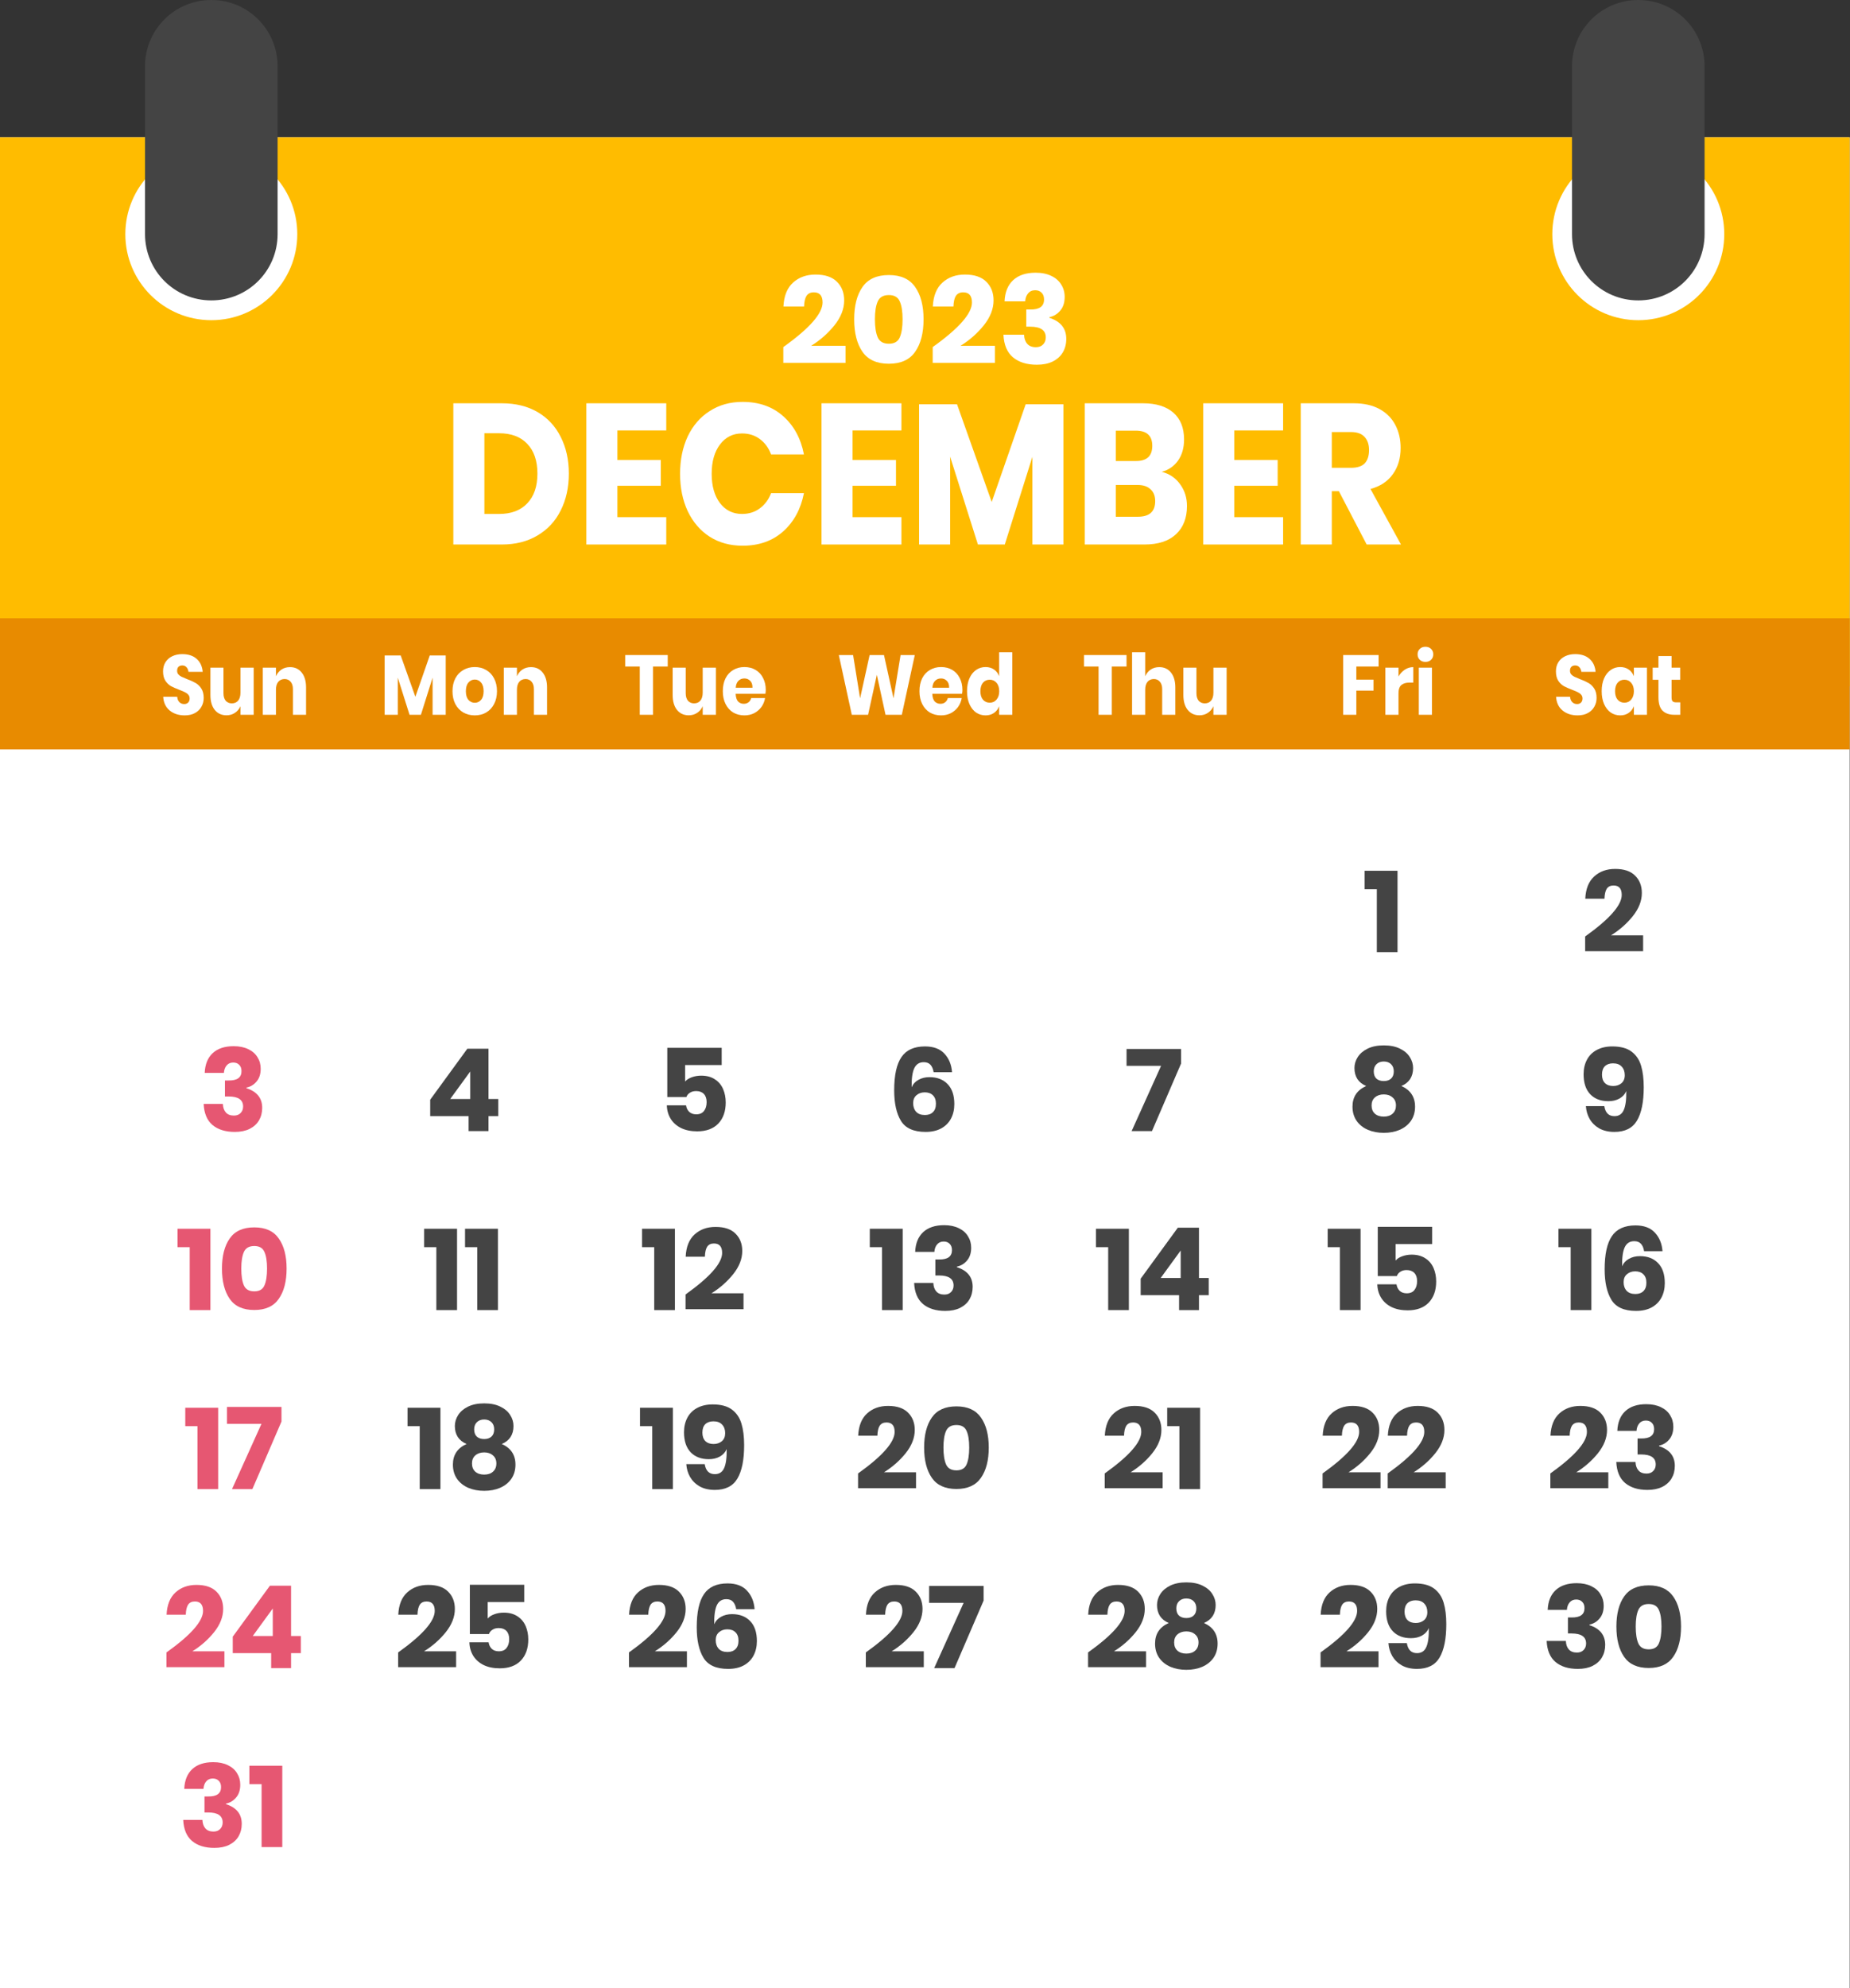 <?xml version="1.0" encoding="UTF-8" standalone="no"?><svg xmlns="http://www.w3.org/2000/svg" xmlns:xlink="http://www.w3.org/1999/xlink" clip-rule="evenodd" fill="#000000" height="491.4" preserveAspectRatio="xMidYMid meet" stroke-linecap="round" stroke-linejoin="round" stroke-miterlimit="10" version="1" viewBox="21.3 0.0 457.5 491.4" width="457.5" zoomAndPan="magnify"><rect x="21.3" y="0.0" width="457.5" height="491.4" fill="#333333" stroke="none"/><g><g><g><g fill="#ffffff" id="change1_13"><path d="M214.992 85.782C221.465 81.161 224.701 77.488 224.701 74.76C224.701 73.091 223.978 72.257 222.533 72.257C221.719 72.257 221.119 72.542 220.732 73.112C220.366 73.681 220.162 74.567 220.121 75.768L215.023 75.768C215.145 73.142 215.939 71.168 217.404 69.845C218.87 68.522 220.722 67.86 222.961 67.86C225.301 67.86 227.062 68.451 228.242 69.631C229.443 70.812 230.044 72.348 230.044 74.241C230.044 76.338 229.24 78.393 227.632 80.408C226.024 82.403 224.1 84.092 221.861 85.476L230.379 85.476L230.379 89.689L214.992 89.689L214.992 85.782Z"/><path d="M232.529 78.912C232.529 82.291 233.211 84.967 234.574 86.942C235.938 88.916 238.116 89.903 241.108 89.903C244.079 89.903 246.247 88.916 247.611 86.942C248.995 84.967 249.687 82.291 249.687 78.912C249.687 75.554 248.995 72.898 247.611 70.944C246.247 68.97 244.079 67.983 241.108 67.983C238.116 67.983 235.938 68.97 234.574 70.944C233.211 72.898 232.529 75.554 232.529 78.912ZM244.497 78.912C244.497 80.846 244.263 82.342 243.794 83.4C243.347 84.438 242.451 84.957 241.108 84.957C239.744 84.957 238.828 84.438 238.36 83.4C237.892 82.342 237.658 80.846 237.658 78.912C237.658 76.999 237.892 75.523 238.36 74.485C238.828 73.447 239.744 72.928 241.108 72.928C242.451 72.928 243.347 73.447 243.794 74.485C244.263 75.503 244.497 76.979 244.497 78.912Z"/><path d="M251.962 85.782C258.435 81.161 261.671 77.488 261.671 74.76C261.671 73.091 260.948 72.257 259.503 72.257C258.689 72.257 258.089 72.542 257.702 73.112C257.335 73.681 257.132 74.567 257.091 75.768L251.993 75.768C252.115 73.142 252.909 71.168 254.374 69.845C255.84 68.522 257.692 67.86 259.931 67.86C262.271 67.86 264.032 68.451 265.212 69.631C266.413 70.812 267.014 72.348 267.014 74.241C267.014 76.338 266.21 78.393 264.602 80.408C262.994 82.403 261.07 84.092 258.831 85.476L267.349 85.476L267.349 89.689L251.962 89.689L251.962 85.782Z"/><path d="M277.437 67.403C278.943 67.403 280.235 67.667 281.314 68.196C282.393 68.705 283.207 69.417 283.756 70.333C284.326 71.229 284.611 72.247 284.611 73.386C284.611 74.791 284.245 75.92 283.512 76.775C282.8 77.63 281.904 78.169 280.825 78.393L280.825 78.546C283.614 79.442 285.008 81.182 285.008 83.767C285.008 85.008 284.723 86.117 284.153 87.094C283.583 88.051 282.749 88.804 281.65 89.354C280.571 89.883 279.268 90.147 277.742 90.147C275.259 90.147 273.285 89.537 271.819 88.316C270.374 87.094 269.59 85.232 269.468 82.729L274.567 82.729C274.608 83.685 274.872 84.438 275.361 84.988C275.849 85.537 276.561 85.812 277.498 85.812C278.251 85.812 278.841 85.588 279.268 85.14C279.716 84.693 279.94 84.113 279.94 83.4C279.94 81.629 278.658 80.744 276.093 80.744L275.116 80.744L275.116 76.5L276.063 76.5C278.363 76.541 279.513 75.717 279.513 74.028C279.513 73.295 279.309 72.735 278.902 72.348C278.515 71.941 277.986 71.738 277.315 71.738C276.582 71.738 276.002 71.992 275.574 72.501C275.147 72.99 274.903 73.651 274.842 74.485L269.743 74.485C269.845 72.206 270.557 70.456 271.88 69.234C273.203 68.013 275.055 67.403 277.437 67.403Z"/></g><g><g id="change1_6"><path d="M21.271 33.932L478.729 33.932L478.729 491.389L21.271 491.389L21.271 33.932Z" fill="#ffffff"/></g><g id="change2_1"><path d="M21.271 33.932L478.729 33.932L478.729 169.617L21.271 169.617L21.271 33.932Z" fill="#ffbc00"/></g><g id="change3_1"><path d="M21.271 152.8L21.271 185.236L478.729 185.236L478.729 152.8L21.271 152.8Z" fill="#e88b00"/></g><g><g><g id="change1_2"><path d="M94.819 57.877C94.819 69.62 85.299 79.139 73.557 79.139C61.814 79.139 52.294 69.62 52.294 57.877C52.294 46.134 61.814 36.614 73.557 36.614C85.299 36.614 94.819 46.134 94.819 57.877Z" fill="#ffffff"/></g><g id="change4_13"><path d="M73.556 0C82.639 0 89.95 7.312 89.95 16.394L89.95 57.855C89.95 66.937 82.639 74.248 73.556 74.248C64.474 74.248 57.163 66.937 57.163 57.855L57.163 16.394C57.163 7.312 64.474 0 73.556 0Z" fill="#444444"/></g></g><g><g id="change1_12"><path d="M447.706 57.877C447.706 69.62 438.186 79.139 426.443 79.139C414.701 79.139 405.181 69.62 405.181 57.877C405.181 46.134 414.701 36.614 426.443 36.614C438.186 36.614 447.706 46.134 447.706 57.877Z" fill="#ffffff"/></g><g id="change4_26"><path d="M426.443 0C435.525 0 442.837 7.312 442.837 16.394L442.837 57.855C442.837 66.937 435.525 74.248 426.443 74.248C417.361 74.248 410.05 66.937 410.05 57.855L410.05 16.394C410.05 7.312 417.361 0 426.443 0Z" fill="#444444"/></g></g></g><g fill="#ffffff" id="change1_4"><path d="M161.971 117.055C161.971 120.478 161.297 123.522 159.95 126.188C158.632 128.822 156.716 130.879 154.201 132.36C151.716 133.841 148.781 134.581 145.398 134.581L133.406 134.581L133.406 99.676L145.398 99.676C148.811 99.676 151.761 100.4 154.246 101.848C156.731 103.297 158.632 105.337 159.95 107.97C161.297 110.604 161.971 113.632 161.971 117.055ZM144.724 127.028C147.718 127.028 150.039 126.155 151.686 124.411C153.363 122.667 154.201 120.214 154.201 117.055C154.201 113.895 153.363 111.443 151.686 109.698C150.039 107.954 147.718 107.082 144.724 107.082L141.086 107.082L141.086 127.028L144.724 127.028Z"/><path d="M173.981 106.391L173.981 113.698L184.716 113.698L184.716 120.066L173.981 120.066L173.981 127.818L186.063 127.818L186.063 134.581L166.301 134.581L166.301 99.676L186.063 99.676L186.063 106.391L173.981 106.391Z"/><path d="M204.931 99.331C208.974 99.331 212.312 100.499 214.947 102.836C217.612 105.173 219.333 108.333 220.112 112.315L211.983 112.315C211.384 110.702 210.456 109.435 209.198 108.514C207.97 107.592 206.503 107.131 204.797 107.131C202.551 107.131 200.739 108.036 199.362 109.847C197.985 111.657 197.296 114.076 197.296 117.104C197.296 120.132 197.985 122.551 199.362 124.362C200.739 126.139 202.551 127.028 204.797 127.028C206.503 127.028 207.97 126.567 209.198 125.645C210.456 124.724 211.384 123.473 211.983 121.893L220.112 121.893C219.333 125.843 217.612 129.003 214.947 131.372C212.312 133.709 208.974 134.878 204.931 134.878C201.847 134.878 199.138 134.137 196.802 132.656C194.467 131.142 192.655 129.035 191.368 126.337C190.11 123.638 189.481 120.56 189.481 117.104C189.481 113.648 190.11 110.571 191.368 107.872C192.655 105.173 194.467 103.083 196.802 101.602C199.138 100.088 201.847 99.331 204.931 99.331Z"/><path d="M232.14 106.391L232.14 113.698L242.874 113.698L242.874 120.066L232.14 120.066L232.14 127.818L244.222 127.818L244.222 134.581L224.46 134.581L224.46 99.676L244.222 99.676L244.222 106.391L232.14 106.391Z"/><path d="M284.289 99.923L284.289 134.581L276.609 134.581L276.609 112.908L269.782 134.581L263.135 134.581L256.263 112.858L256.263 134.581L248.583 134.581L248.583 99.923L257.97 99.923L266.548 124.065L274.947 99.923L284.289 99.923Z"/><path d="M308.592 116.61C310.508 117.104 312.02 118.124 313.128 119.671C314.266 121.218 314.835 123.012 314.835 125.053C314.835 128.048 313.921 130.385 312.095 132.064C310.298 133.742 307.708 134.581 304.325 134.581L289.549 134.581L289.549 99.676L303.966 99.676C307.199 99.676 309.699 100.45 311.466 101.997C313.233 103.544 314.116 105.749 314.116 108.612C314.116 110.719 313.607 112.48 312.589 113.895C311.571 115.277 310.238 116.183 308.592 116.61ZM297.229 113.944L302.259 113.944C304.924 113.944 306.256 112.694 306.256 110.192C306.256 107.691 304.894 106.44 302.169 106.44L297.229 106.44L297.229 113.944ZM302.708 127.719C305.553 127.719 306.975 126.435 306.975 123.868C306.975 122.617 306.6 121.646 305.852 120.955C305.103 120.231 304.04 119.869 302.663 119.869L297.229 119.869L297.229 127.719L302.708 127.719Z"/><path d="M326.527 106.391L326.527 113.698L337.261 113.698L337.261 120.066L326.527 120.066L326.527 127.818L338.609 127.818L338.609 134.581L318.847 134.581L318.847 99.676L338.609 99.676L338.609 106.391L326.527 106.391Z"/><path d="M359.274 134.581L352.402 121.399L350.65 121.399L350.65 134.581L342.97 134.581L342.97 99.676L356.085 99.676C358.6 99.676 360.726 100.153 362.462 101.108C364.199 102.062 365.502 103.379 366.37 105.058C367.238 106.703 367.672 108.596 367.672 110.735C367.672 113.27 367.029 115.425 365.741 117.203C364.484 118.98 362.642 120.198 360.217 120.856L367.762 134.581L359.274 134.581ZM350.65 115.623L355.411 115.623C356.938 115.623 358.061 115.261 358.78 114.537C359.498 113.78 359.858 112.677 359.858 111.229C359.858 109.847 359.483 108.76 358.735 107.97C358.016 107.181 356.908 106.786 355.411 106.786L350.65 106.786L350.65 115.623Z"/></g><g fill="#ffffff" id="change1_7"><path d="M71.674 172.511C71.674 173.29 71.49 174.008 71.123 174.662C70.769 175.316 70.237 175.839 69.527 176.228C68.831 176.618 67.982 176.813 66.981 176.813C65.474 176.813 64.233 176.409 63.257 175.602C62.282 174.794 61.75 173.666 61.661 172.218L65.119 172.218C65.17 172.775 65.347 173.214 65.651 173.534C65.968 173.854 66.367 174.015 66.848 174.015C67.266 174.015 67.596 173.889 67.836 173.639C68.077 173.388 68.197 173.054 68.197 172.636C68.197 172.26 68.083 171.947 67.855 171.696C67.64 171.446 67.368 171.244 67.038 171.091C66.709 170.924 66.253 170.729 65.67 170.506C64.822 170.186 64.125 169.879 63.58 169.587C63.048 169.281 62.586 168.835 62.194 168.25C61.813 167.651 61.623 166.879 61.623 165.932C61.623 165.055 61.826 164.296 62.231 163.655C62.637 163.015 63.194 162.528 63.903 162.193C64.625 161.845 65.449 161.671 66.373 161.671C67.868 161.671 69.052 162.061 69.926 162.841C70.813 163.621 71.313 164.693 71.427 166.057L67.912 166.057C67.849 165.57 67.684 165.187 67.418 164.909C67.165 164.616 66.817 164.47 66.373 164.47C65.993 164.47 65.683 164.581 65.442 164.804C65.214 165.027 65.1 165.354 65.1 165.786C65.1 166.134 65.202 166.433 65.404 166.684C65.62 166.92 65.886 167.115 66.202 167.269C66.519 167.422 66.975 167.617 67.57 167.853C68.432 168.174 69.135 168.494 69.679 168.814C70.224 169.12 70.692 169.573 71.085 170.172C71.478 170.77 71.674 171.55 71.674 172.511Z"/><path d="M84.034 165.013L84.034 176.667L80.766 176.667L80.766 174.558C80.462 175.24 80.006 175.783 79.398 176.187C78.802 176.59 78.106 176.792 77.308 176.792C76.092 176.792 75.123 176.347 74.401 175.456C73.692 174.564 73.337 173.339 73.337 171.78L73.337 165.013L76.567 165.013L76.567 171.341C76.567 172.135 76.75 172.754 77.118 173.2C77.498 173.632 78.004 173.847 78.638 173.847C79.296 173.847 79.816 173.618 80.196 173.158C80.576 172.699 80.766 172.044 80.766 171.195L80.766 165.013L84.034 165.013Z"/><path d="M93.017 164.888C94.233 164.888 95.195 165.333 95.905 166.224C96.627 167.115 96.988 168.341 96.988 169.9L96.988 176.667L93.739 176.667L93.739 170.318C93.739 169.538 93.549 168.932 93.169 168.501C92.802 168.055 92.308 167.832 91.687 167.832C91.028 167.832 90.503 168.062 90.11 168.522C89.73 168.981 89.54 169.636 89.54 170.485L89.54 176.667L86.291 176.667L86.291 165.013L89.54 165.013L89.54 167.143C89.844 166.447 90.294 165.897 90.889 165.493C91.497 165.09 92.206 164.888 93.017 164.888Z"/></g><g fill="#ffffff" id="change1_11"><path d="M131.527 162.005L131.527 176.667L128.278 176.667L128.278 167.498L125.39 176.667L122.578 176.667L119.672 167.477L119.672 176.667L116.423 176.667L116.423 162.005L120.394 162.005L124.022 172.218L127.575 162.005L131.527 162.005Z"/><path d="M138.711 164.867C139.762 164.867 140.7 165.11 141.523 165.598C142.359 166.071 143.011 166.76 143.48 167.665C143.961 168.57 144.202 169.629 144.202 170.84C144.202 172.051 143.961 173.109 143.48 174.015C143.011 174.92 142.359 175.616 141.523 176.103C140.7 176.576 139.762 176.813 138.711 176.813C137.66 176.813 136.716 176.576 135.88 176.103C135.044 175.616 134.385 174.92 133.904 174.015C133.436 173.109 133.201 172.051 133.201 170.84C133.201 169.629 133.436 168.57 133.904 167.665C134.385 166.76 135.044 166.071 135.88 165.598C136.716 165.11 137.66 164.867 138.711 164.867ZM138.711 167.958C138.09 167.958 137.565 168.208 137.134 168.71C136.716 169.197 136.507 169.907 136.507 170.84C136.507 171.773 136.716 172.483 137.134 172.97C137.565 173.458 138.09 173.701 138.711 173.701C139.332 173.701 139.851 173.458 140.269 172.97C140.687 172.483 140.896 171.773 140.896 170.84C140.896 169.907 140.687 169.197 140.269 168.71C139.851 168.208 139.332 167.958 138.711 167.958Z"/><path d="M152.612 164.888C153.828 164.888 154.791 165.333 155.5 166.224C156.222 167.115 156.583 168.341 156.583 169.9L156.583 176.667L153.334 176.667L153.334 170.318C153.334 169.538 153.144 168.932 152.764 168.501C152.397 168.055 151.903 167.832 151.282 167.832C150.624 167.832 150.098 168.062 149.705 168.522C149.325 168.981 149.135 169.636 149.135 170.485L149.135 176.667L145.887 176.667L145.887 165.013L149.135 165.013L149.135 167.143C149.439 166.447 149.889 165.897 150.484 165.493C151.092 165.09 151.802 164.888 152.612 164.888Z"/></g><g fill="#ffffff" id="change1_10"><path d="M186.43 161.901L186.43 164.741L182.783 164.741L182.783 176.667L179.515 176.667L179.515 164.741L175.905 164.741L175.905 161.901L186.43 161.901Z"/><path d="M198.344 165.013L198.344 176.667L195.077 176.667L195.077 174.558C194.773 175.24 194.317 175.783 193.709 176.187C193.113 176.59 192.417 176.792 191.619 176.792C190.403 176.792 189.434 176.347 188.712 175.456C188.003 174.564 187.648 173.339 187.648 171.78L187.648 165.013L190.878 165.013L190.878 171.341C190.878 172.135 191.061 172.754 191.429 173.2C191.809 173.632 192.315 173.847 192.949 173.847C193.607 173.847 194.127 173.618 194.507 173.158C194.887 172.699 195.077 172.044 195.077 171.195L195.077 165.013L198.344 165.013Z"/><path d="M210.672 170.527C210.672 170.819 210.64 171.139 210.577 171.487L203.224 171.487C203.262 172.365 203.465 172.998 203.832 173.388C204.199 173.764 204.668 173.952 205.238 173.952C205.719 173.952 206.118 173.82 206.435 173.555C206.752 173.29 206.961 172.949 207.062 172.532L210.501 172.532C210.361 173.353 210.057 174.091 209.589 174.746C209.12 175.386 208.525 175.894 207.803 176.27C207.081 176.632 206.277 176.813 205.39 176.813C204.351 176.813 203.427 176.576 202.616 176.103C201.818 175.616 201.191 174.92 200.735 174.015C200.279 173.109 200.051 172.051 200.051 170.84C200.051 169.615 200.273 168.557 200.716 167.665C201.172 166.76 201.805 166.071 202.616 165.598C203.427 165.11 204.351 164.867 205.39 164.867C206.441 164.867 207.366 165.103 208.164 165.577C208.962 166.05 209.576 166.719 210.007 167.582C210.45 168.431 210.672 169.413 210.672 170.527ZM207.385 169.984C207.398 169.218 207.208 168.647 206.815 168.271C206.435 167.881 205.96 167.686 205.39 167.686C204.795 167.686 204.301 167.881 203.908 168.271C203.515 168.661 203.294 169.232 203.243 169.984L207.385 169.984Z"/></g><g fill="#ffffff" id="change1_8"><path d="M247.526 161.901L244.316 176.667L240.288 176.667L238.141 166.788L235.975 176.667L231.947 176.667L228.736 161.901L232.27 161.901L233.999 172.594L236.355 161.901L239.908 161.901L242.264 172.594L244.012 161.901L247.526 161.901Z"/><path d="M259.302 170.527C259.302 170.819 259.27 171.139 259.207 171.487L251.854 171.487C251.892 172.365 252.095 172.998 252.462 173.388C252.829 173.764 253.298 173.952 253.868 173.952C254.349 173.952 254.748 173.82 255.065 173.555C255.382 173.29 255.591 172.949 255.692 172.532L259.131 172.532C258.992 173.353 258.688 174.091 258.219 174.746C257.75 175.386 257.155 175.894 256.433 176.27C255.711 176.632 254.907 176.813 254.02 176.813C252.981 176.813 252.057 176.576 251.246 176.103C250.448 175.616 249.821 174.92 249.365 174.015C248.909 173.109 248.681 172.051 248.681 170.84C248.681 169.615 248.903 168.557 249.346 167.665C249.802 166.76 250.436 166.071 251.246 165.598C252.057 165.11 252.981 164.867 254.02 164.867C255.071 164.867 255.996 165.103 256.794 165.577C257.592 166.05 258.206 166.719 258.637 167.582C259.08 168.431 259.302 169.413 259.302 170.527ZM256.015 169.984C256.028 169.218 255.838 168.647 255.445 168.271C255.065 167.881 254.59 167.686 254.02 167.686C253.425 167.686 252.931 167.881 252.538 168.271C252.145 168.661 251.924 169.232 251.873 169.984L256.015 169.984Z"/><path d="M265.023 164.867C265.834 164.867 266.531 165.069 267.113 165.472C267.696 165.876 268.12 166.426 268.386 167.122L268.386 161.212L271.635 161.212L271.635 176.667L268.386 176.667L268.386 174.558C268.12 175.254 267.696 175.804 267.113 176.207C266.531 176.611 265.834 176.813 265.023 176.813C264.149 176.813 263.364 176.576 262.667 176.103C261.983 175.616 261.439 174.92 261.033 174.015C260.641 173.109 260.444 172.051 260.444 170.84C260.444 169.615 260.641 168.557 261.033 167.665C261.439 166.76 261.983 166.071 262.667 165.598C263.364 165.11 264.149 164.867 265.023 164.867ZM266.068 168C265.372 168 264.808 168.25 264.377 168.751C263.959 169.253 263.75 169.949 263.75 170.84C263.75 171.731 263.959 172.427 264.377 172.929C264.808 173.43 265.372 173.68 266.068 173.68C266.752 173.68 267.31 173.423 267.74 172.908C268.184 172.392 268.405 171.703 268.405 170.84C268.405 169.963 268.184 169.274 267.74 168.772C267.31 168.257 266.752 168 266.068 168Z"/></g><g fill="#ffffff" id="change1_1"><path d="M299.888 161.901L299.888 164.741L296.24 164.741L296.24 176.667L292.972 176.667L292.972 164.741L289.363 164.741L289.363 161.901L299.888 161.901Z"/><path d="M307.983 164.888C309.199 164.888 310.162 165.333 310.871 166.224C311.593 167.115 311.954 168.341 311.954 169.9L311.954 176.667L308.705 176.667L308.705 170.318C308.705 169.538 308.515 168.932 308.135 168.501C307.768 168.055 307.274 167.832 306.653 167.832C305.995 167.832 305.469 168.062 305.076 168.522C304.696 168.981 304.506 169.636 304.506 170.485L304.506 176.667L301.258 176.667L301.258 161.212L304.506 161.212L304.506 167.143C304.81 166.447 305.26 165.897 305.855 165.493C306.463 165.09 307.173 164.888 307.983 164.888Z"/><path d="M324.642 165.013L324.642 176.667L321.374 176.667L321.374 174.558C321.07 175.24 320.614 175.783 320.006 176.187C319.41 176.59 318.714 176.792 317.916 176.792C316.7 176.792 315.731 176.347 315.009 175.456C314.3 174.564 313.945 173.339 313.945 171.78L313.945 165.013L317.175 165.013L317.175 171.341C317.175 172.135 317.359 172.754 317.726 173.2C318.106 173.632 318.613 173.847 319.246 173.847C319.904 173.847 320.424 173.618 320.804 173.158C321.184 172.699 321.374 172.044 321.374 171.195L321.374 165.013L324.642 165.013Z"/></g><g fill="#ffffff" id="change1_3"><path d="M362.227 161.901L362.227 164.741L356.717 164.741L356.717 167.979L360.973 167.979L360.973 170.694L356.717 170.694L356.717 176.667L353.468 176.667L353.468 161.901L362.227 161.901Z"/><path d="M367.145 167.206C367.55 166.496 368.069 165.932 368.703 165.514C369.349 165.097 370.045 164.888 370.793 164.888L370.793 168.71L369.862 168.71C369 168.71 368.329 168.912 367.848 169.315C367.379 169.719 367.145 170.401 367.145 171.362L367.145 176.667L363.896 176.667L363.896 165.013L367.145 165.013L367.145 167.206Z"/><path d="M371.867 161.734C371.867 161.191 372.044 160.745 372.399 160.397C372.754 160.035 373.222 159.854 373.805 159.854C374.387 159.854 374.856 160.035 375.211 160.397C375.565 160.745 375.743 161.191 375.743 161.734C375.743 162.263 375.565 162.709 375.211 163.071C374.856 163.419 374.387 163.593 373.805 163.593C373.222 163.593 372.754 163.419 372.399 163.071C372.044 162.709 371.867 162.263 371.867 161.734ZM375.42 165.013L375.42 176.667L372.171 176.667L372.171 165.013L375.42 165.013Z"/></g><g fill="#ffffff" id="change1_9"><path d="M416.129 172.511C416.129 173.29 415.945 174.008 415.578 174.662C415.223 175.316 414.691 175.839 413.982 176.228C413.285 176.618 412.437 176.813 411.436 176.813C409.929 176.813 408.688 176.409 407.712 175.602C406.737 174.794 406.205 173.666 406.116 172.218L409.574 172.218C409.625 172.775 409.802 173.214 410.106 173.534C410.423 173.854 410.822 174.015 411.303 174.015C411.721 174.015 412.051 173.889 412.291 173.639C412.532 173.388 412.652 173.054 412.652 172.636C412.652 172.26 412.538 171.947 412.31 171.696C412.095 171.446 411.823 171.244 411.493 171.091C411.164 170.924 410.708 170.729 410.125 170.506C409.277 170.186 408.58 169.879 408.035 169.587C407.503 169.281 407.041 168.835 406.648 168.25C406.268 167.651 406.078 166.879 406.078 165.932C406.078 165.055 406.281 164.296 406.686 163.655C407.092 163.015 407.649 162.528 408.358 162.193C409.08 161.845 409.904 161.671 410.828 161.671C412.323 161.671 413.507 162.061 414.381 162.841C415.268 163.621 415.768 164.693 415.882 166.057L412.367 166.057C412.304 165.57 412.139 165.187 411.873 164.909C411.62 164.616 411.272 164.47 410.828 164.47C410.448 164.47 410.138 164.581 409.897 164.804C409.669 165.027 409.555 165.354 409.555 165.786C409.555 166.134 409.657 166.433 409.859 166.684C410.075 166.92 410.341 167.115 410.657 167.269C410.974 167.422 411.43 167.617 412.025 167.853C412.886 168.174 413.589 168.494 414.134 168.814C414.679 169.12 415.147 169.573 415.54 170.172C415.933 170.77 416.129 171.55 416.129 172.511Z"/><path d="M421.972 164.867C422.782 164.867 423.479 165.069 424.062 165.472C424.644 165.876 425.075 166.426 425.353 167.122L425.353 165.013L428.583 165.013L428.583 176.667L425.353 176.667L425.353 174.558C425.075 175.254 424.644 175.804 424.062 176.207C423.479 176.611 422.782 176.813 421.972 176.813C421.098 176.813 420.312 176.576 419.616 176.103C418.932 175.616 418.387 174.92 417.982 174.015C417.589 173.109 417.393 172.051 417.393 170.84C417.393 169.615 417.589 168.557 417.982 167.665C418.387 166.76 418.932 166.071 419.616 165.598C420.312 165.11 421.098 164.867 421.972 164.867ZM423.017 168C422.32 168 421.756 168.25 421.326 168.751C420.908 169.253 420.699 169.949 420.699 170.84C420.699 171.731 420.908 172.427 421.326 172.929C421.756 173.43 422.32 173.68 423.017 173.68C423.701 173.68 424.258 173.423 424.689 172.908C425.132 172.392 425.353 171.703 425.353 170.84C425.353 169.963 425.132 169.274 424.689 168.772C424.258 168.257 423.701 168 423.017 168Z"/><path d="M436.824 173.597L436.824 176.667L435.361 176.667C434.12 176.667 433.151 176.333 432.454 175.664C431.77 174.982 431.428 173.861 431.428 172.302L431.428 168.02L430.003 168.02L430.003 165.013L431.428 165.013L431.428 162.152L434.677 162.152L434.677 165.013L436.805 165.013L436.805 168.02L434.677 168.02L434.677 172.365C434.677 172.824 434.759 173.144 434.924 173.325C435.101 173.506 435.393 173.597 435.798 173.597L436.824 173.597Z"/></g></g><g><g id="change4_4"><path d="M358.769 219.77L358.769 215.219L366.903 215.219L366.903 235.326L361.784 235.326L361.784 219.77L358.769 219.77Z" fill="#444444"/></g><g id="change4_5"><path d="M413.304 231.459C419.334 227.155 422.348 223.732 422.348 221.192C422.348 219.637 421.675 218.86 420.329 218.86C419.571 218.86 419.011 219.125 418.651 219.656C418.31 220.187 418.12 221.012 418.082 222.13L413.333 222.13C413.447 219.684 414.186 217.845 415.551 216.613C416.916 215.38 418.642 214.764 420.727 214.764C422.908 214.764 424.548 215.314 425.648 216.414C426.766 217.513 427.326 218.945 427.326 220.708C427.326 222.661 426.577 224.576 425.079 226.453C423.581 228.311 421.789 229.885 419.704 231.174L427.638 231.174L427.638 235.099L413.305 235.099L413.304 231.459Z" fill="#444444"/></g><g id="change5_2"><path d="M79.088 258.578C80.491 258.578 81.695 258.824 82.7 259.317C83.704 259.791 84.463 260.455 84.975 261.308C85.506 262.143 85.771 263.091 85.771 264.152C85.771 265.461 85.43 266.513 84.747 267.309C84.084 268.105 83.249 268.608 82.245 268.816L82.245 268.959C84.842 269.793 86.141 271.414 86.141 273.822C86.141 274.979 85.875 276.012 85.344 276.922C84.814 277.813 84.036 278.515 83.012 279.027C82.007 279.519 80.794 279.766 79.372 279.766C77.059 279.766 75.22 279.197 73.855 278.06C72.508 276.922 71.778 275.187 71.665 272.855L76.414 272.855C76.452 273.746 76.699 274.448 77.154 274.96C77.609 275.472 78.272 275.727 79.144 275.727C79.846 275.727 80.396 275.519 80.794 275.102C81.211 274.685 81.42 274.144 81.42 273.481C81.42 271.831 80.225 271.006 77.836 271.006L76.926 271.006L76.926 267.053L77.808 267.053C79.95 267.091 81.022 266.323 81.022 264.75C81.022 264.067 80.832 263.546 80.453 263.185C80.093 262.806 79.6 262.617 78.974 262.617C78.291 262.617 77.751 262.854 77.353 263.328C76.955 263.783 76.727 264.399 76.67 265.176L71.921 265.176C72.016 263.053 72.679 261.422 73.912 260.284C75.144 259.147 76.869 258.578 79.088 258.578Z" fill="#e65772"/></g><g id="change4_6"><path d="M127.686 275.87L127.686 271.803L136.872 259.204L142.105 259.204L142.105 271.632L144.523 271.632L144.523 275.87L142.105 275.87L142.105 279.567L137.185 279.567L137.185 275.87L127.686 275.87ZM137.583 264.835L132.635 271.632L137.583 271.632L137.583 264.835Z" fill="#444444"/></g><g id="change4_7"><path d="M199.772 263.242L190.728 263.242L190.728 267.309C191.127 266.854 191.676 266.503 192.378 266.257C193.098 265.991 193.876 265.859 194.71 265.859C196.056 265.859 197.184 266.162 198.094 266.769C199.004 267.357 199.678 268.153 200.114 269.158C200.55 270.163 200.768 271.272 200.768 272.485C200.768 274.685 200.152 276.429 198.919 277.718C197.687 278.989 195.952 279.624 193.715 279.624C192.198 279.624 190.88 279.358 189.761 278.827C188.643 278.278 187.78 277.519 187.173 276.552C186.567 275.585 186.244 274.467 186.206 273.196L190.956 273.196C191.051 273.841 191.307 274.372 191.724 274.789C192.16 275.206 192.748 275.415 193.487 275.415C194.34 275.415 194.975 275.14 195.393 274.59C195.829 274.04 196.047 273.31 196.047 272.4C196.047 271.528 195.819 270.855 195.364 270.381C194.909 269.907 194.274 269.67 193.459 269.67C192.833 269.67 192.312 269.812 191.894 270.096C191.477 270.362 191.193 270.713 191.041 271.149L186.32 271.149L186.32 258.976L199.772 258.976L199.772 263.242Z" fill="#444444"/></g><g id="change4_8"><path d="M252.183 265.005C252.05 264.19 251.785 263.574 251.387 263.157C251.008 262.74 250.458 262.531 249.737 262.531C248.638 262.531 247.851 263.043 247.377 264.067C246.922 265.072 246.713 266.627 246.751 268.731C247.073 267.954 247.623 267.347 248.401 266.911C249.197 266.456 250.116 266.228 251.159 266.228C253.055 266.228 254.553 266.807 255.653 267.963C256.753 269.101 257.302 270.741 257.302 272.883C257.302 274.23 257.027 275.424 256.478 276.467C255.928 277.51 255.112 278.325 254.032 278.913C252.97 279.482 251.69 279.766 250.192 279.766C247.253 279.766 245.225 278.856 244.106 277.036C242.987 275.216 242.428 272.694 242.428 269.471C242.428 265.754 243.025 263.024 244.22 261.28C245.414 259.517 247.358 258.635 250.05 258.635C252.174 258.635 253.785 259.242 254.885 260.455C255.985 261.65 256.601 263.166 256.734 265.006L252.183 265.005ZM247.121 272.656C247.121 273.528 247.367 274.239 247.86 274.789C248.353 275.32 249.074 275.585 250.022 275.585C250.875 275.585 251.539 275.348 252.013 274.874C252.505 274.4 252.752 273.708 252.752 272.798C252.752 271.888 252.505 271.196 252.013 270.722C251.52 270.229 250.846 269.983 249.993 269.983C249.178 269.983 248.495 270.22 247.946 270.694C247.396 271.149 247.121 271.803 247.121 272.656Z" fill="#444444"/></g><g id="change4_9"><path d="M313.374 262.872L306.179 279.567L301.145 279.567L308.426 263.441L299.894 263.441L299.894 259.261L313.374 259.261L313.374 262.872Z" fill="#444444"/></g><g id="change4_10"><path d="M356.252 263.982C356.252 263.015 356.526 262.105 357.076 261.251C357.626 260.398 358.441 259.706 359.522 259.175C360.622 258.644 361.949 258.379 363.504 258.379C365.077 258.379 366.405 258.644 367.485 259.175C368.585 259.706 369.4 260.398 369.931 261.251C370.481 262.105 370.756 263.015 370.756 263.982C370.756 265.043 370.51 265.953 370.017 266.712C369.524 267.451 368.803 268.02 367.855 268.418C370.111 269.423 371.24 271.12 371.24 273.509C371.24 274.874 370.898 276.05 370.216 277.036C369.533 278.003 368.604 278.742 367.429 279.254C366.272 279.747 364.964 279.994 363.504 279.994C362.063 279.994 360.755 279.747 359.579 279.254C358.403 278.742 357.474 278.003 356.792 277.036C356.109 276.05 355.768 274.874 355.768 273.509C355.768 271.12 356.896 269.423 359.152 268.418C358.204 268.02 357.484 267.451 356.991 266.712C356.498 265.953 356.252 265.043 356.252 263.982ZM361.029 264.806C361.029 265.584 361.248 266.181 361.684 266.598C362.139 266.996 362.745 267.195 363.504 267.195C364.262 267.195 364.859 266.996 365.296 266.598C365.751 266.181 365.978 265.584 365.978 264.806C365.978 264.048 365.751 263.451 365.296 263.015C364.84 262.579 364.243 262.361 363.504 262.361C362.764 262.361 362.167 262.579 361.712 263.015C361.257 263.451 361.029 264.048 361.029 264.806ZM360.489 273.225C360.489 274.078 360.755 274.751 361.285 275.244C361.835 275.737 362.575 275.983 363.504 275.983C364.433 275.983 365.163 275.737 365.694 275.244C366.244 274.751 366.518 274.078 366.518 273.225C366.518 272.372 366.234 271.708 365.665 271.234C365.115 270.741 364.395 270.494 363.504 270.494C362.613 270.494 361.883 270.741 361.314 271.234C360.764 271.708 360.489 272.372 360.489 273.225Z" fill="#444444"/></g><g id="change4_11"><path d="M418.038 273.395C418.303 275.045 419.137 275.87 420.54 275.87C421.64 275.87 422.408 275.367 422.844 274.362C423.299 273.357 423.508 271.793 423.47 269.67C423.147 270.447 422.588 271.063 421.792 271.518C421.014 271.954 420.104 272.172 419.061 272.172C417.165 272.172 415.668 271.604 414.568 270.466C413.468 269.309 412.918 267.66 412.918 265.517C412.918 264.171 413.193 262.977 413.743 261.934C414.293 260.891 415.099 260.085 416.161 259.517C417.241 258.929 418.531 258.635 420.028 258.635C422.057 258.635 423.64 259.061 424.778 259.915C425.916 260.768 426.702 261.934 427.138 263.413C427.575 264.873 427.793 266.636 427.793 268.703C427.793 272.343 427.233 275.102 426.115 276.979C425.015 278.837 423.157 279.766 420.54 279.766C419.099 279.766 417.857 279.482 416.815 278.913C415.791 278.325 414.994 277.548 414.426 276.581C413.876 275.614 413.563 274.552 413.487 273.395L418.038 273.395ZM423.1 265.745C423.1 264.873 422.853 264.171 422.36 263.64C421.868 263.091 421.147 262.816 420.199 262.816C419.346 262.816 418.673 263.053 418.18 263.527C417.706 264.001 417.469 264.693 417.469 265.603C417.469 266.513 417.715 267.214 418.208 267.707C418.701 268.181 419.374 268.418 420.227 268.418C421.043 268.418 421.725 268.191 422.275 267.736C422.825 267.262 423.1 266.598 423.1 265.745Z" fill="#444444"/></g><g fill="#e65772" id="change5_3"><path d="M65.201 308.251L65.201 303.7L73.335 303.7L73.335 323.807L68.216 323.807L68.216 308.251L65.201 308.251Z"/><path d="M76.192 313.54C76.192 316.688 76.828 319.181 78.098 321.02C79.368 322.859 81.397 323.779 84.184 323.779C86.952 323.779 88.972 322.859 90.242 321.02C91.531 319.181 92.176 316.688 92.176 313.54C92.176 310.412 91.531 307.938 90.242 306.117C88.972 304.278 86.952 303.359 84.184 303.359C81.397 303.359 79.368 304.278 78.098 306.117C76.828 307.938 76.192 310.412 76.192 313.54ZM87.341 313.54C87.341 315.342 87.123 316.735 86.687 317.721C86.27 318.688 85.436 319.172 84.184 319.172C82.914 319.172 82.061 318.688 81.625 317.721C81.189 316.735 80.971 315.342 80.971 313.54C80.971 311.758 81.189 310.384 81.625 309.417C82.061 308.45 82.914 307.966 84.184 307.966C85.436 307.966 86.27 308.45 86.687 309.417C87.123 310.365 87.341 311.739 87.341 313.54Z"/></g><g fill="#444444" id="change4_1"><path d="M126.192 308.251L126.192 303.7L134.326 303.7L134.326 323.807L129.207 323.807L129.207 308.251L126.192 308.251Z"/><path d="M136.302 308.251L136.302 303.7L144.436 303.7L144.436 323.807L139.317 323.807L139.317 308.251L136.302 308.251Z"/></g><g fill="#444444" id="change4_14"><path d="M180.073 308.251L180.073 303.7L188.207 303.7L188.207 323.807L183.088 323.807L183.088 308.251L180.073 308.251Z"/><path d="M190.837 319.939C196.866 315.635 199.881 312.213 199.881 309.673C199.881 308.118 199.208 307.34 197.862 307.34C197.103 307.34 196.544 307.606 196.184 308.137C195.843 308.668 195.653 309.492 195.615 310.611L190.866 310.611C190.979 308.165 191.719 306.326 193.084 305.094C194.449 303.861 196.174 303.245 198.26 303.245C200.44 303.245 202.08 303.795 203.18 304.895C204.299 305.994 204.858 307.426 204.858 309.189C204.858 311.142 204.109 313.057 202.611 314.934C201.113 316.792 199.322 318.366 197.236 319.655L205.171 319.655L205.171 323.58L190.837 323.58L190.837 319.939Z"/></g><g fill="#444444" id="change4_18"><path d="M236.398 308.251L236.398 303.7L244.532 303.7L244.532 323.807L239.413 323.807L239.413 308.251L236.398 308.251Z"/><path d="M254.784 302.818C256.187 302.818 257.391 303.065 258.396 303.558C259.401 304.032 260.159 304.695 260.671 305.549C261.202 306.383 261.468 307.331 261.468 308.393C261.468 309.701 261.126 310.753 260.444 311.55C259.78 312.346 258.946 312.848 257.941 313.057L257.941 313.199C260.539 314.033 261.837 315.654 261.837 318.062C261.837 319.219 261.572 320.252 261.041 321.162C260.51 322.054 259.733 322.755 258.709 323.267C257.704 323.76 256.491 324.006 255.069 324.006C252.755 324.006 250.916 323.438 249.551 322.3C248.205 321.162 247.475 319.428 247.361 317.095L252.111 317.095C252.149 317.987 252.395 318.688 252.85 319.2C253.305 319.712 253.969 319.968 254.841 319.968C255.543 319.968 256.092 319.759 256.491 319.342C256.908 318.925 257.116 318.385 257.116 317.721C257.116 316.072 255.922 315.247 253.533 315.247L252.623 315.247L252.623 311.294L253.504 311.294C255.647 311.332 256.718 310.564 256.718 308.99C256.718 308.307 256.528 307.786 256.149 307.426C255.789 307.047 255.296 306.857 254.67 306.857C253.988 306.857 253.447 307.094 253.049 307.568C252.651 308.023 252.424 308.639 252.367 309.417L247.617 309.417C247.712 307.293 248.376 305.663 249.608 304.525C250.84 303.387 252.566 302.818 254.784 302.818Z"/></g><g fill="#444444" id="change4_21"><path d="M292.335 308.251L292.335 303.7L300.469 303.7L300.469 323.807L295.349 323.807L295.349 308.251L292.335 308.251Z"/><path d="M303.383 320.11L303.383 316.043L312.569 303.444L317.802 303.444L317.802 315.873L320.219 315.873L320.219 320.11L317.802 320.11L317.802 323.807L312.882 323.807L312.882 320.11L303.383 320.11ZM313.28 309.075L308.331 315.873L313.28 315.873L313.28 309.075Z"/></g><g fill="#444444" id="change4_2"><path d="M349.632 308.251L349.632 303.7L357.766 303.7L357.766 323.807L352.646 323.807L352.646 308.251L349.632 308.251Z"/><path d="M375.469 307.483L366.425 307.483L366.425 311.55C366.823 311.095 367.373 310.744 368.074 310.497C368.795 310.232 369.572 310.099 370.407 310.099C371.753 310.099 372.881 310.402 373.791 311.009C374.701 311.597 375.374 312.393 375.81 313.398C376.246 314.403 376.464 315.512 376.464 316.726C376.464 318.925 375.848 320.669 374.616 321.959C373.383 323.229 371.648 323.864 369.411 323.864C367.894 323.864 366.577 323.599 365.458 323.068C364.339 322.518 363.477 321.76 362.87 320.793C362.263 319.826 361.941 318.707 361.903 317.437L366.652 317.437C366.747 318.081 367.003 318.612 367.42 319.029C367.856 319.446 368.444 319.655 369.184 319.655C370.037 319.655 370.672 319.38 371.089 318.83C371.525 318.28 371.743 317.55 371.743 316.64C371.743 315.768 371.516 315.095 371.061 314.621C370.606 314.147 369.97 313.91 369.155 313.91C368.529 313.91 368.008 314.052 367.591 314.337C367.174 314.602 366.889 314.953 366.738 315.389L362.017 315.389L362.017 303.217L375.469 303.217L375.469 307.483Z"/></g><g fill="#444444" id="change4_23"><path d="M406.707 308.251L406.707 303.7L414.841 303.7L414.841 323.807L409.721 323.807L409.721 308.251L406.707 308.251Z"/><path d="M427.88 309.246C427.747 308.431 427.482 307.814 427.083 307.397C426.704 306.98 426.154 306.772 425.434 306.772C424.334 306.772 423.547 307.284 423.073 308.307C422.618 309.312 422.41 310.867 422.448 312.972C422.77 312.194 423.32 311.588 424.097 311.151C424.893 310.696 425.813 310.469 426.856 310.469C428.752 310.469 430.25 311.047 431.349 312.204C432.449 313.341 432.999 314.981 432.999 317.124C432.999 318.47 432.724 319.665 432.174 320.707C431.624 321.75 430.809 322.565 429.728 323.153C428.666 323.722 427.387 324.006 425.889 324.006C422.95 324.006 420.921 323.096 419.803 321.276C418.684 319.456 418.125 316.934 418.125 313.711C418.125 309.995 418.722 307.265 419.916 305.52C421.111 303.757 423.054 302.875 425.747 302.875C427.87 302.875 429.482 303.482 430.581 304.696C431.681 305.89 432.297 307.407 432.43 309.246L427.88 309.246ZM422.817 316.896C422.817 317.769 423.064 318.48 423.557 319.029C424.05 319.56 424.77 319.826 425.718 319.826C426.571 319.826 427.235 319.589 427.709 319.115C428.202 318.641 428.448 317.949 428.448 317.039C428.448 316.128 428.202 315.436 427.709 314.962C427.216 314.469 426.543 314.223 425.69 314.223C424.874 314.223 424.192 314.46 423.642 314.934C423.092 315.389 422.817 316.043 422.817 316.896Z"/></g><g fill="#e65772" id="change5_5"><path d="M67.118 352.491L67.118 347.941L75.251 347.941L75.251 368.048L70.132 368.048L70.132 352.491L67.118 352.491Z"/><path d="M90.907 351.353L83.712 368.048L78.678 368.048L85.958 351.922L77.426 351.922L77.426 347.741L90.907 347.741L90.907 351.353Z"/></g><g fill="#444444" id="change4_12"><path d="M122.082 352.491L122.082 347.941L130.216 347.941L130.216 368.048L125.096 368.048L125.096 352.491L122.082 352.491Z"/><path d="M133.784 352.463C133.784 351.496 134.059 350.585 134.609 349.732C135.159 348.879 135.974 348.187 137.055 347.656C138.154 347.125 139.482 346.86 141.036 346.86C142.61 346.86 143.937 347.125 145.018 347.656C146.118 348.187 146.933 348.879 147.464 349.732C148.014 350.585 148.289 351.496 148.289 352.463C148.289 353.524 148.042 354.434 147.549 355.193C147.056 355.932 146.336 356.501 145.388 356.899C147.644 357.904 148.772 359.601 148.772 361.99C148.772 363.355 148.431 364.531 147.748 365.517C147.066 366.484 146.137 367.223 144.961 367.735C143.805 368.228 142.496 368.474 141.036 368.474C139.595 368.474 138.287 368.228 137.112 367.735C135.936 367.223 135.007 366.484 134.324 365.517C133.642 364.531 133.301 363.355 133.301 361.99C133.301 359.601 134.429 357.904 136.685 356.899C135.737 356.501 135.016 355.932 134.524 355.193C134.031 354.434 133.784 353.524 133.784 352.463ZM138.562 353.287C138.562 354.065 138.78 354.662 139.216 355.079C139.671 355.477 140.278 355.676 141.036 355.676C141.795 355.676 142.392 355.477 142.828 355.079C143.283 354.662 143.511 354.065 143.511 353.287C143.511 352.529 143.283 351.932 142.828 351.496C142.373 351.059 141.776 350.841 141.036 350.841C140.297 350.841 139.7 351.059 139.245 351.496C138.79 351.932 138.562 352.529 138.562 353.287ZM138.022 361.706C138.022 362.559 138.287 363.232 138.818 363.725C139.368 364.218 140.107 364.464 141.036 364.464C141.965 364.464 142.695 364.218 143.226 363.725C143.776 363.232 144.051 362.559 144.051 361.706C144.051 360.852 143.767 360.189 143.198 359.715C142.648 359.222 141.927 358.975 141.036 358.975C140.145 358.975 139.415 359.222 138.846 359.715C138.297 360.189 138.022 360.852 138.022 361.706Z"/></g><g fill="#444444" id="change4_22"><path d="M179.573 352.491L179.573 347.941L187.707 347.941L187.707 368.048L182.588 368.048L182.588 352.491L179.573 352.491Z"/><path d="M195.57 361.876C195.836 363.526 196.67 364.351 198.073 364.351C199.173 364.351 199.94 363.848 200.377 362.843C200.832 361.838 201.04 360.274 201.002 358.151C200.68 358.928 200.121 359.544 199.324 359.999C198.547 360.435 197.637 360.653 196.594 360.653C194.698 360.653 193.2 360.084 192.1 358.947C191.001 357.79 190.451 356.141 190.451 353.998C190.451 352.652 190.726 351.458 191.276 350.415C191.826 349.372 192.631 348.566 193.693 347.997C194.774 347.41 196.063 347.116 197.561 347.116C199.59 347.116 201.173 347.542 202.31 348.396C203.448 349.249 204.235 350.415 204.671 351.894C205.107 353.354 205.325 355.117 205.325 357.184C205.325 360.824 204.766 363.583 203.647 365.46C202.547 367.318 200.689 368.247 198.073 368.247C196.632 368.247 195.39 367.962 194.347 367.394C193.323 366.806 192.527 366.029 191.958 365.062C191.408 364.095 191.096 363.033 191.02 361.876L195.57 361.876ZM200.632 354.226C200.632 353.354 200.386 352.652 199.893 352.121C199.4 351.571 198.68 351.296 197.732 351.296C196.878 351.296 196.205 351.533 195.712 352.007C195.238 352.481 195.001 353.174 195.001 354.084C195.001 354.994 195.248 355.695 195.741 356.188C196.234 356.662 196.907 356.899 197.76 356.899C198.575 356.899 199.258 356.672 199.808 356.217C200.358 355.743 200.632 355.079 200.632 354.226Z"/></g><g fill="#444444" id="change4_15"><path d="M233.497 364.18C239.527 359.876 242.541 356.454 242.541 353.913C242.541 352.358 241.868 351.581 240.522 351.581C239.764 351.581 239.204 351.846 238.844 352.377C238.503 352.908 238.313 353.733 238.275 354.851L233.526 354.851C233.64 352.406 234.379 350.566 235.744 349.334C237.109 348.102 238.835 347.485 240.92 347.485C243.101 347.485 244.741 348.035 245.841 349.135C246.959 350.235 247.519 351.666 247.519 353.429C247.519 355.382 246.77 357.297 245.272 359.174C243.774 361.033 241.982 362.606 239.897 363.895L247.831 363.895L247.831 367.82L233.498 367.82L233.497 364.18Z"/><path d="M249.834 357.781C249.834 360.928 250.469 363.421 251.739 365.261C253.01 367.1 255.038 368.019 257.825 368.019C260.594 368.019 262.613 367.1 263.883 365.261C265.173 363.421 265.817 360.928 265.817 357.781C265.817 354.652 265.173 352.178 263.883 350.358C262.613 348.519 260.594 347.599 257.825 347.599C255.038 347.599 253.01 348.519 251.739 350.358C250.469 352.178 249.834 354.652 249.834 357.781ZM260.982 357.781C260.982 359.582 260.764 360.976 260.328 361.962C259.911 362.929 259.077 363.412 257.825 363.412C256.555 363.412 255.702 362.929 255.266 361.962C254.83 360.976 254.612 359.582 254.612 357.781C254.612 355.999 254.83 354.624 255.266 353.657C255.702 352.69 256.555 352.207 257.825 352.207C259.077 352.207 259.911 352.69 260.328 353.657C260.764 354.605 260.982 355.98 260.982 357.781Z"/></g><g fill="#444444" id="change4_25"><path d="M294.489 364.18C300.518 359.876 303.533 356.454 303.533 353.913C303.533 352.358 302.859 351.581 301.513 351.581C300.755 351.581 300.196 351.846 299.835 352.377C299.494 352.908 299.304 353.733 299.267 354.851L294.517 354.851C294.631 352.406 295.37 350.566 296.735 349.334C298.1 348.102 299.826 347.485 301.911 347.485C304.092 347.485 305.732 348.035 306.832 349.135C307.95 350.235 308.51 351.666 308.51 353.429C308.51 355.382 307.761 357.297 306.263 359.174C304.765 361.033 302.973 362.606 300.888 363.895L308.822 363.895L308.822 367.82L294.489 367.82L294.489 364.18Z"/><path d="M309.943 352.491L309.943 347.941L318.077 347.941L318.077 368.048L312.958 368.048L312.958 352.491L309.943 352.491Z"/></g><g fill="#444444" id="change4_24"><path d="M348.37 364.18C354.399 359.876 357.414 356.454 357.414 353.913C357.414 352.358 356.74 351.581 355.394 351.581C354.636 351.581 354.077 351.846 353.716 352.377C353.375 352.908 353.185 353.733 353.148 354.851L348.398 354.851C348.512 352.406 349.251 350.566 350.616 349.334C351.981 348.102 353.707 347.485 355.792 347.485C357.973 347.485 359.613 348.035 360.713 349.135C361.831 350.235 362.391 351.666 362.391 353.429C362.391 355.382 361.642 357.297 360.144 359.174C358.646 361.033 356.854 362.606 354.769 363.895L362.703 363.895L362.703 367.82L348.37 367.82L348.37 364.18Z"/><path d="M364.478 364.18C370.508 359.876 373.522 356.454 373.522 353.913C373.522 352.358 372.849 351.581 371.503 351.581C370.745 351.581 370.185 351.846 369.825 352.377C369.484 352.908 369.294 353.733 369.256 354.851L364.507 354.851C364.621 352.406 365.36 350.566 366.725 349.334C368.09 348.102 369.816 347.485 371.901 347.485C374.082 347.485 375.722 348.035 376.821 349.135C377.94 350.235 378.499 351.666 378.499 353.429C378.499 355.382 377.75 357.297 376.253 359.174C374.755 361.033 372.963 362.606 370.877 363.895L378.812 363.895L378.812 367.82L364.478 367.82L364.478 364.18Z"/></g><g fill="#444444" id="change4_3"><path d="M404.695 364.18C410.724 359.876 413.739 356.454 413.739 353.913C413.739 352.358 413.066 351.581 411.719 351.581C410.961 351.581 410.402 351.846 410.041 352.377C409.7 352.908 409.511 353.733 409.473 354.851L404.723 354.851C404.837 352.406 405.576 350.566 406.941 349.334C408.307 348.102 410.032 347.485 412.118 347.485C414.298 347.485 415.938 348.035 417.038 349.135C418.156 350.235 418.716 351.666 418.716 353.429C418.716 355.382 417.967 357.297 416.469 359.174C414.971 361.033 413.179 362.606 411.094 363.895L419.029 363.895L419.029 367.82L404.695 367.82L404.695 364.18Z"/><path d="M428.425 347.059C429.828 347.059 431.032 347.305 432.037 347.798C433.042 348.272 433.801 348.936 434.312 349.789C434.843 350.623 435.109 351.571 435.109 352.633C435.109 353.941 434.768 354.994 434.085 355.79C433.421 356.586 432.587 357.089 431.582 357.297L431.582 357.44C434.18 358.274 435.479 359.895 435.479 362.303C435.479 363.459 435.213 364.493 434.682 365.403C434.151 366.294 433.374 366.995 432.35 367.507C431.345 368 430.132 368.247 428.71 368.247C426.397 368.247 424.557 367.678 423.192 366.54C421.846 365.403 421.116 363.668 421.002 361.336L425.752 361.336C425.79 362.227 426.037 362.929 426.491 363.44C426.946 363.952 427.61 364.208 428.482 364.208C429.184 364.208 429.734 364 430.132 363.583C430.549 363.166 430.757 362.625 430.757 361.962C430.757 360.312 429.563 359.487 427.174 359.487L426.264 359.487L426.264 355.534L427.146 355.534C429.288 355.572 430.359 354.804 430.359 353.23C430.359 352.548 430.17 352.026 429.791 351.666C429.43 351.287 428.937 351.097 428.312 351.097C427.629 351.097 427.089 351.334 426.691 351.808C426.292 352.263 426.065 352.88 426.008 353.657L421.258 353.657C421.353 351.533 422.017 349.903 423.249 348.765C424.482 347.628 426.207 347.059 428.425 347.059Z"/></g><g fill="#e65772" id="change5_1"><path d="M62.467 408.42C68.496 404.116 71.511 400.694 71.511 398.153C71.511 396.599 70.838 395.821 69.492 395.821C68.733 395.821 68.174 396.087 67.814 396.618C67.472 397.149 67.283 397.973 67.245 399.092L62.495 399.092C62.609 396.646 63.349 394.807 64.714 393.575C66.079 392.342 67.804 391.726 69.89 391.726C72.07 391.726 73.71 392.276 74.81 393.375C75.929 394.475 76.488 395.907 76.488 397.67C76.488 399.623 75.739 401.538 74.241 403.415C72.743 405.273 70.952 406.847 68.866 408.136L76.801 408.136L76.801 412.061L62.467 412.061L62.467 408.42Z"/><path d="M78.86 408.591L78.86 404.524L88.046 391.925L93.279 391.925L93.279 404.353L95.697 404.353L95.697 408.591L93.279 408.591L93.279 412.288L88.359 412.288L88.359 408.591L78.86 408.591ZM88.757 397.556L83.809 404.353L88.757 404.353L88.757 397.556Z"/></g><g fill="#444444" id="change4_16"><path d="M119.764 408.42C125.793 404.116 128.808 400.694 128.808 398.153C128.808 396.599 128.135 395.821 126.789 395.821C126.03 395.821 125.471 396.087 125.111 396.618C124.77 397.149 124.58 397.973 124.542 399.092L119.793 399.092C119.906 396.646 120.646 394.807 122.011 393.575C123.376 392.342 125.101 391.726 127.187 391.726C129.367 391.726 131.008 392.276 132.107 393.375C133.226 394.475 133.785 395.907 133.785 397.67C133.785 399.623 133.036 401.538 131.538 403.415C130.041 405.273 128.249 406.847 126.163 408.136L134.098 408.136L134.098 412.061L119.764 412.061L119.764 408.42Z"/><path d="M150.946 395.964L141.902 395.964L141.902 400.03C142.3 399.575 142.85 399.225 143.552 398.978C144.272 398.713 145.05 398.58 145.884 398.58C147.23 398.58 148.358 398.883 149.268 399.49C150.178 400.078 150.851 400.874 151.287 401.879C151.724 402.884 151.942 403.993 151.942 405.207C151.942 407.406 151.325 409.15 150.093 410.44C148.861 411.71 147.126 412.345 144.888 412.345C143.372 412.345 142.054 412.08 140.935 411.549C139.817 410.999 138.954 410.241 138.347 409.274C137.74 408.307 137.418 407.188 137.38 405.918L142.13 405.918C142.225 406.562 142.48 407.093 142.898 407.51C143.334 407.927 143.921 408.136 144.661 408.136C145.514 408.136 146.149 407.861 146.566 407.311C147.002 406.761 147.221 406.031 147.221 405.121C147.221 404.249 146.993 403.576 146.538 403.102C146.083 402.628 145.448 402.391 144.632 402.391C144.007 402.391 143.485 402.533 143.068 402.818C142.651 403.083 142.367 403.434 142.215 403.87L137.494 403.87L137.494 391.697L150.946 391.697L150.946 395.964Z"/></g><g fill="#444444" id="change4_17"><path d="M176.839 408.42C182.868 404.116 185.883 400.694 185.883 398.153C185.883 396.599 185.21 395.821 183.864 395.821C183.105 395.821 182.546 396.087 182.186 396.618C181.845 397.149 181.655 397.973 181.617 399.092L176.868 399.092C176.981 396.646 177.721 394.807 179.086 393.575C180.451 392.342 182.176 391.726 184.262 391.726C186.442 391.726 188.083 392.276 189.182 393.375C190.301 394.475 190.86 395.907 190.86 397.67C190.86 399.623 190.111 401.538 188.613 403.415C187.116 405.273 185.324 406.847 183.238 408.136L191.173 408.136L191.173 412.061L176.839 412.061L176.839 408.42Z"/><path d="M203.357 397.727C203.224 396.912 202.959 396.295 202.561 395.878C202.181 395.461 201.632 395.253 200.911 395.253C199.811 395.253 199.025 395.764 198.551 396.788C198.096 397.793 197.887 399.348 197.925 401.453C198.247 400.675 198.797 400.068 199.574 399.632C200.371 399.177 201.29 398.95 202.333 398.95C204.229 398.95 205.727 399.528 206.827 400.685C207.926 401.822 208.476 403.462 208.476 405.605C208.476 406.951 208.201 408.145 207.651 409.188C207.102 410.231 206.286 411.046 205.206 411.634C204.144 412.203 202.864 412.487 201.366 412.487C198.427 412.487 196.399 411.577 195.28 409.757C194.161 407.937 193.602 405.415 193.602 402.192C193.602 398.476 194.199 395.746 195.394 394.001C196.588 392.238 198.532 391.356 201.224 391.356C203.347 391.356 204.959 391.963 206.059 393.176C207.158 394.371 207.775 395.888 207.907 397.727L203.357 397.727ZM198.295 405.377C198.295 406.249 198.541 406.96 199.034 407.51C199.527 408.041 200.248 408.307 201.196 408.307C202.049 408.307 202.712 408.07 203.186 407.596C203.679 407.122 203.926 406.43 203.926 405.519C203.926 404.609 203.679 403.917 203.186 403.443C202.693 402.95 202.02 402.704 201.167 402.704C200.352 402.704 199.669 402.941 199.119 403.415C198.57 403.87 198.295 404.524 198.295 405.377Z"/></g><g fill="#444444" id="change4_27"><path d="M235.414 408.42C241.443 404.116 244.458 400.694 244.458 398.153C244.458 396.599 243.785 395.821 242.439 395.821C241.68 395.821 241.121 396.087 240.761 396.618C240.419 397.149 240.23 397.973 240.192 399.092L235.442 399.092C235.556 396.646 236.296 394.807 237.661 393.575C239.026 392.342 240.751 391.726 242.837 391.726C245.017 391.726 246.657 392.276 247.757 393.375C248.876 394.475 249.435 395.907 249.435 397.67C249.435 399.623 248.686 401.538 247.188 403.415C245.69 405.273 243.899 406.847 241.813 408.136L249.748 408.136L249.748 412.061L235.414 412.061L235.414 408.42Z"/><path d="M264.548 395.594L257.353 412.288L252.319 412.288L259.6 396.163L251.068 396.163L251.068 391.982L264.548 391.982L264.548 395.594Z"/></g><g fill="#444444" id="change4_19"><path d="M290.378 408.42C296.407 404.116 299.422 400.694 299.422 398.153C299.422 396.599 298.749 395.821 297.403 395.821C296.644 395.821 296.085 396.087 295.725 396.618C295.384 397.149 295.194 397.973 295.156 399.092L290.406 399.092C290.52 396.646 291.26 394.807 292.625 393.575C293.99 392.342 295.715 391.726 297.801 391.726C299.981 391.726 301.621 392.276 302.721 393.375C303.84 394.475 304.399 395.907 304.399 397.67C304.399 399.623 303.65 401.538 302.152 403.415C300.654 405.273 298.863 406.847 296.777 408.136L304.712 408.136L304.712 412.061L290.378 412.061L290.378 408.42Z"/><path d="M307.425 396.703C307.425 395.736 307.7 394.826 308.25 393.973C308.8 393.119 309.615 392.427 310.696 391.897C311.796 391.366 313.123 391.1 314.678 391.1C316.251 391.1 317.578 391.366 318.659 391.897C319.759 392.427 320.574 393.119 321.105 393.973C321.655 394.826 321.93 395.736 321.93 396.703C321.93 397.765 321.683 398.675 321.19 399.433C320.697 400.173 319.977 400.741 319.029 401.14C321.285 402.145 322.413 403.841 322.413 406.23C322.413 407.596 322.072 408.771 321.389 409.757C320.707 410.724 319.778 411.463 318.602 411.975C317.446 412.468 316.138 412.715 314.678 412.715C313.237 412.715 311.928 412.468 310.753 411.975C309.577 411.463 308.648 410.724 307.966 409.757C307.283 408.771 306.942 407.596 306.942 406.23C306.942 403.841 308.07 402.145 310.326 401.14C309.378 400.741 308.658 400.173 308.165 399.433C307.672 398.675 307.425 397.765 307.425 396.703ZM312.203 397.528C312.203 398.305 312.421 398.902 312.857 399.319C313.312 399.718 313.919 399.917 314.678 399.917C315.436 399.917 316.033 399.718 316.469 399.319C316.924 398.902 317.152 398.305 317.152 397.528C317.152 396.769 316.924 396.172 316.469 395.736C316.014 395.3 315.417 395.082 314.678 395.082C313.938 395.082 313.341 395.3 312.886 395.736C312.431 396.172 312.203 396.769 312.203 397.528ZM311.663 405.946C311.663 406.799 311.928 407.472 312.459 407.965C313.009 408.458 313.749 408.705 314.678 408.705C315.607 408.705 316.337 408.458 316.867 407.965C317.417 407.472 317.692 406.799 317.692 405.946C317.692 405.093 317.408 404.429 316.839 403.955C316.289 403.462 315.569 403.216 314.678 403.216C313.786 403.216 313.056 403.462 312.488 403.955C311.938 404.429 311.663 405.093 311.663 405.946Z"/></g><g fill="#444444" id="change4_28"><path d="M347.87 408.42C353.899 404.116 356.914 400.694 356.914 398.153C356.914 396.599 356.241 395.821 354.894 395.821C354.136 395.821 353.577 396.087 353.216 396.618C352.875 397.149 352.686 397.973 352.648 399.092L347.898 399.092C348.012 396.646 348.751 394.807 350.116 393.575C351.482 392.342 353.207 391.726 355.293 391.726C357.473 391.726 359.113 392.276 360.213 393.375C361.331 394.475 361.891 395.907 361.891 397.67C361.891 399.623 361.142 401.538 359.644 403.415C358.146 405.273 356.354 406.847 354.269 408.136L362.204 408.136L362.204 412.061L347.87 412.061L347.87 408.42Z"/><path d="M369.211 406.117C369.477 407.766 370.311 408.591 371.714 408.591C372.814 408.591 373.582 408.089 374.018 407.084C374.473 406.079 374.681 404.515 374.643 402.391C374.321 403.168 373.762 403.785 372.966 404.24C372.188 404.676 371.278 404.894 370.235 404.894C368.339 404.894 366.841 404.325 365.742 403.187C364.642 402.031 364.092 400.381 364.092 398.239C364.092 396.893 364.367 395.698 364.917 394.655C365.467 393.612 366.273 392.807 367.334 392.238C368.415 391.65 369.704 391.356 371.202 391.356C373.231 391.356 374.814 391.783 375.952 392.636C377.089 393.489 377.876 394.655 378.312 396.134C378.748 397.594 378.966 399.357 378.966 401.424C378.966 405.064 378.407 407.823 377.288 409.7C376.189 411.558 374.331 412.487 371.714 412.487C370.273 412.487 369.031 412.203 367.988 411.634C366.965 411.046 366.168 410.269 365.599 409.302C365.05 408.335 364.737 407.273 364.661 406.117L369.211 406.117ZM374.274 398.466C374.274 397.594 374.027 396.893 373.534 396.362C373.041 395.812 372.321 395.537 371.373 395.537C370.52 395.537 369.847 395.774 369.354 396.248C368.88 396.722 368.643 397.414 368.643 398.324C368.643 399.234 368.889 399.936 369.382 400.429C369.875 400.903 370.548 401.14 371.401 401.14C372.217 401.14 372.899 400.912 373.449 400.457C373.999 399.983 374.274 399.319 374.274 398.466Z"/></g><g fill="#444444" id="change4_20"><path d="M411.206 391.299C412.609 391.299 413.813 391.546 414.818 392.039C415.822 392.513 416.581 393.176 417.093 394.03C417.624 394.864 417.889 395.812 417.889 396.874C417.889 398.182 417.548 399.234 416.865 400.03C416.202 400.827 415.367 401.329 414.363 401.538L414.363 401.68C416.96 402.514 418.259 404.135 418.259 406.543C418.259 407.7 417.993 408.733 417.463 409.643C416.932 410.534 416.154 411.236 415.13 411.748C414.126 412.241 412.912 412.487 411.49 412.487C409.177 412.487 407.338 411.918 405.973 410.781C404.626 409.643 403.897 407.908 403.783 405.576L408.532 405.576C408.57 406.467 408.817 407.169 409.272 407.681C409.727 408.193 410.39 408.449 411.263 408.449C411.964 408.449 412.514 408.24 412.912 407.823C413.329 407.406 413.538 406.866 413.538 406.202C413.538 404.552 412.343 403.728 409.954 403.728L409.044 403.728L409.044 399.774L409.926 399.774C412.068 399.813 413.14 399.045 413.14 397.471C413.14 396.788 412.95 396.267 412.571 395.907C412.211 395.527 411.718 395.338 411.092 395.338C410.409 395.338 409.869 395.575 409.471 396.049C409.073 396.504 408.845 397.12 408.788 397.897L404.039 397.897C404.134 395.774 404.797 394.143 406.03 393.006C407.262 391.868 408.987 391.299 411.206 391.299Z"/><path d="M421.031 402.021C421.031 405.169 421.666 407.662 422.936 409.501C424.207 411.34 426.235 412.26 429.023 412.26C431.791 412.26 433.81 411.34 435.08 409.501C436.37 407.662 437.014 405.169 437.014 402.021C437.014 398.893 436.37 396.419 435.08 394.598C433.81 392.759 431.791 391.84 429.023 391.84C426.235 391.84 424.207 392.759 422.936 394.598C421.666 396.419 421.031 398.893 421.031 402.021ZM432.179 402.021C432.179 403.823 431.961 405.216 431.525 406.202C431.108 407.169 430.274 407.652 429.023 407.652C427.752 407.652 426.899 407.169 426.463 406.202C426.027 405.216 425.809 403.823 425.809 402.021C425.809 400.239 426.027 398.864 426.463 397.897C426.899 396.93 427.752 396.447 429.023 396.447C430.274 396.447 431.108 396.93 431.525 397.897C431.961 398.845 432.179 400.22 432.179 402.021Z"/></g><g fill="#e65772" id="change5_4"><path d="M74.033 435.54C75.436 435.54 76.64 435.786 77.645 436.279C78.65 436.753 79.408 437.417 79.92 438.27C80.451 439.104 80.716 440.052 80.716 441.114C80.716 442.422 80.375 443.475 79.692 444.271C79.029 445.067 78.195 445.57 77.19 445.778L77.19 445.92C79.787 446.755 81.086 448.376 81.086 450.784C81.086 451.94 80.82 452.974 80.29 453.884C79.759 454.775 78.981 455.476 77.958 455.988C76.953 456.481 75.739 456.728 74.317 456.728C72.004 456.728 70.165 456.159 68.8 455.021C67.454 453.884 66.724 452.149 66.61 449.817L71.359 449.817C71.397 450.708 71.644 451.409 72.099 451.921C72.554 452.433 73.218 452.689 74.09 452.689C74.791 452.689 75.341 452.481 75.739 452.064C76.156 451.646 76.365 451.106 76.365 450.442C76.365 448.793 75.17 447.968 72.781 447.968L71.871 447.968L71.871 444.015L72.753 444.015C74.895 444.053 75.967 443.285 75.967 441.711C75.967 441.029 75.777 440.507 75.398 440.147C75.038 439.768 74.545 439.578 73.919 439.578C73.237 439.578 72.696 439.815 72.298 440.289C71.9 440.744 71.672 441.361 71.615 442.138L66.866 442.138C66.961 440.014 67.624 438.384 68.857 437.246C70.089 436.109 71.814 435.54 74.033 435.54Z"/><path d="M82.976 440.972L82.976 436.421L91.11 436.421L91.11 456.529L85.991 456.529L85.991 440.972L82.976 440.972Z"/></g></g></g><g fill="#ffffff" id="change1_5"><path d="M215.012 85.781C221.485 81.161 224.721 77.487 224.721 74.76C224.721 73.091 223.999 72.256 222.553 72.256C221.739 72.256 221.139 72.541 220.752 73.111C220.386 73.681 220.182 74.567 220.142 75.767L215.043 75.767C215.165 73.142 215.959 71.168 217.424 69.845C218.89 68.522 220.742 67.86 222.981 67.86C225.321 67.86 227.082 68.45 228.263 69.631C229.463 70.811 230.064 72.348 230.064 74.241C230.064 76.337 229.26 78.393 227.652 80.408C226.044 82.403 224.121 84.092 221.882 85.476L230.4 85.476L230.4 89.689L215.012 89.689L215.012 85.781Z"/><path d="M232.537 78.912C232.537 82.291 233.219 84.967 234.582 86.941C235.946 88.916 238.124 89.903 241.116 89.903C244.087 89.903 246.255 88.916 247.619 86.941C249.003 84.967 249.695 82.291 249.695 78.912C249.695 75.554 249.003 72.898 247.619 70.944C246.255 68.969 244.087 67.982 241.116 67.982C238.124 67.982 235.946 68.969 234.582 70.944C233.219 72.898 232.537 75.554 232.537 78.912ZM244.505 78.912C244.505 80.846 244.27 82.341 243.802 83.4C243.355 84.438 242.459 84.957 241.116 84.957C239.752 84.957 238.836 84.438 238.368 83.4C237.9 82.341 237.666 80.846 237.666 78.912C237.666 76.999 237.9 75.523 238.368 74.485C238.836 73.447 239.752 72.928 241.116 72.928C242.459 72.928 243.355 73.447 243.802 74.485C244.27 75.503 244.505 76.978 244.505 78.912Z"/><path d="M251.954 85.781C258.426 81.161 261.662 77.487 261.662 74.76C261.662 73.091 260.94 72.256 259.495 72.256C258.681 72.256 258.08 72.541 257.694 73.111C257.327 73.681 257.124 74.567 257.083 75.767L251.984 75.767C252.107 73.142 252.9 71.168 254.366 69.845C255.831 68.522 257.683 67.86 259.922 67.86C262.263 67.86 264.023 68.45 265.204 69.631C266.405 70.811 267.005 72.348 267.005 74.241C267.005 76.337 266.201 78.393 264.593 80.408C262.985 82.403 261.062 84.092 258.823 85.476L267.341 85.476L267.341 89.689L251.954 89.689L251.954 85.781Z"/><path d="M277.416 67.402C278.922 67.402 280.215 67.667 281.293 68.196C282.372 68.705 283.186 69.417 283.736 70.333C284.306 71.229 284.591 72.246 284.591 73.386C284.591 74.79 284.224 75.92 283.491 76.775C282.779 77.63 281.884 78.169 280.805 78.393L280.805 78.546C283.593 79.441 284.987 81.181 284.987 83.766C284.987 85.008 284.702 86.117 284.133 87.094C283.563 88.051 282.728 88.804 281.629 89.353C280.55 89.883 279.248 90.147 277.721 90.147C275.238 90.147 273.264 89.537 271.798 88.315C270.353 87.094 269.57 85.232 269.448 82.728L274.546 82.728C274.587 83.685 274.852 84.438 275.34 84.988C275.828 85.537 276.541 85.812 277.477 85.812C278.23 85.812 278.82 85.588 279.248 85.14C279.696 84.692 279.919 84.112 279.919 83.4C279.919 81.629 278.637 80.744 276.073 80.744L275.096 80.744L275.096 76.5L276.042 76.5C278.342 76.541 279.492 75.717 279.492 74.027C279.492 73.295 279.288 72.735 278.881 72.348C278.495 71.941 277.965 71.738 277.294 71.738C276.561 71.738 275.981 71.992 275.554 72.501C275.126 72.989 274.882 73.651 274.821 74.485L269.722 74.485C269.824 72.206 270.537 70.455 271.859 69.234C273.182 68.013 275.035 67.402 277.416 67.402Z"/></g></g></g></svg>